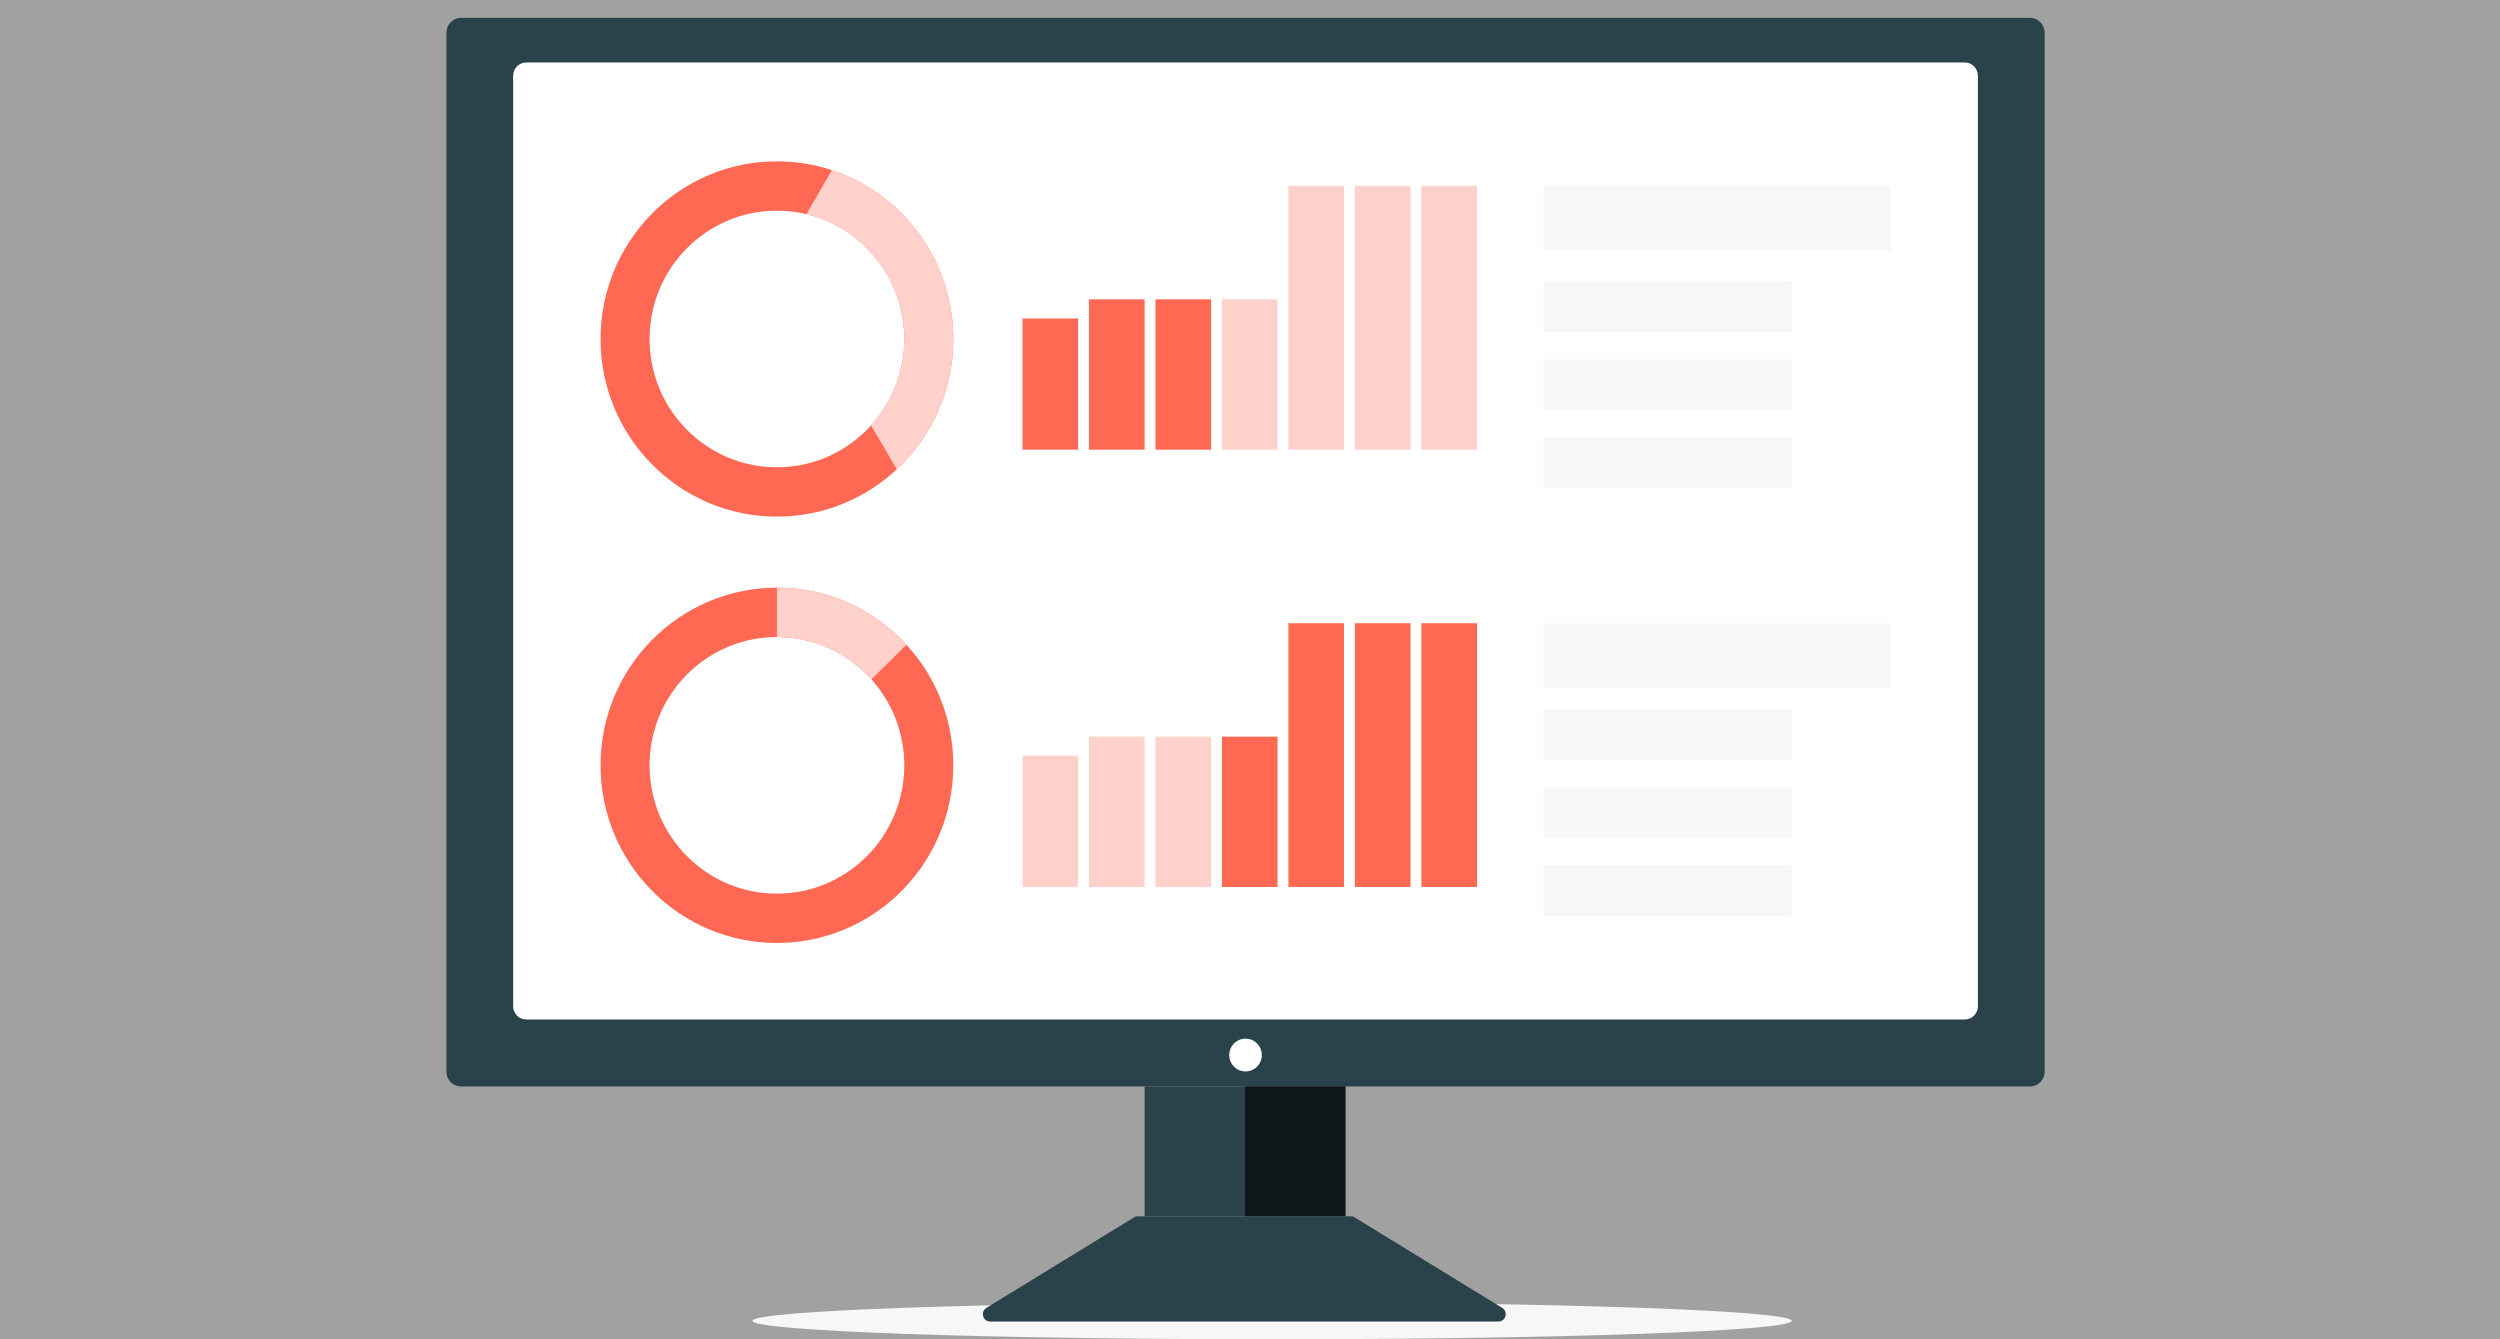<svg width="280" height="150" viewBox="0 0 280 150" fill="none" xmlns="http://www.w3.org/2000/svg">
<rect x="0" y="0" width="280" height="150" fill="#808080" stroke="none"/>
<rect opacity="0.28" width="280" height="150" fill="#F7F7F7"/>
<g clip-path="url(#clip0_797_5914)">
<path d="M142.478 150C174.62 150 200.676 149.074 200.676 147.933C200.676 146.791 174.62 145.866 142.478 145.866C110.337 145.866 84.281 146.791 84.281 147.933C84.281 149.074 110.337 150 142.478 150Z" fill="#F7F7F7"/>
<path d="M51.641 2H227.359C228.265 2 229 2.741 229 3.653V120.033C229 120.945 228.265 121.686 227.359 121.686H51.641C50.735 121.686 50 120.945 50 120.033V3.653C50 2.741 50.735 2 51.641 2Z" fill="#2A4249"/>
<path d="M220.054 6.997H58.944C58.131 6.997 57.473 7.66 57.473 8.479V112.704C57.473 113.523 58.131 114.186 58.944 114.186H220.054C220.866 114.186 221.524 113.523 221.524 112.704V8.479C221.524 7.66 220.866 6.997 220.054 6.997Z" fill="white"/>
<path d="M139.499 120.002C140.507 120.002 141.323 119.179 141.323 118.165C141.323 117.151 140.507 116.328 139.499 116.328C138.492 116.328 137.676 117.151 137.676 118.165C137.676 119.179 138.492 120.002 139.499 120.002Z" fill="white"/>
<path d="M150.685 121.685H128.195V136.224H150.685V121.685Z" fill="#2A4249"/>
<path d="M150.684 121.685H139.439V136.224H150.684V121.685Z" fill="#0D1719"/>
<path d="M168.248 146.482L151.519 136.226H127.206L110.476 146.482C109.769 146.914 110.075 148.01 110.901 148.01H167.822C168.649 148.01 168.954 146.916 168.247 146.482H168.248Z" fill="#2A4249"/>
<path d="M93.172 19.058C91.234 18.417 89.165 18.071 87.015 18.071C76.105 18.071 67.262 26.98 67.262 37.967C67.262 48.954 76.107 57.863 87.015 57.863C92.198 57.863 96.916 55.851 100.44 52.561C104.333 48.927 106.768 43.733 106.768 37.967C106.768 29.144 101.066 21.662 93.171 19.058H93.172ZM97.559 47.648C94.95 50.529 91.192 52.336 87.016 52.336C79.136 52.336 72.75 45.903 72.75 37.966C72.75 30.029 79.136 23.596 87.016 23.596C88.153 23.596 89.258 23.73 90.318 23.983C96.606 25.483 101.283 31.175 101.283 37.966C101.283 41.695 99.872 45.094 97.559 47.648Z" fill="#FF6953"/>
<path d="M106.77 37.967C106.77 43.734 104.334 48.927 100.442 52.561L97.559 47.648C99.872 45.093 101.283 41.696 101.283 37.965C101.283 31.175 96.606 25.483 90.318 23.983L93.174 19.056C101.069 21.66 106.771 29.144 106.771 37.965L106.77 37.967Z" fill="#FFD1CA"/>
<path d="M101.523 72.218C99.27 69.76 96.405 67.876 93.174 66.809C91.236 66.168 89.165 65.821 87.017 65.821C76.109 65.821 67.264 74.73 67.264 85.717C67.264 96.704 76.109 105.613 87.017 105.613C92.201 105.613 96.918 103.602 100.442 100.311C104.334 96.676 106.77 91.484 106.77 85.716C106.77 80.505 104.781 75.762 101.523 72.215V72.218ZM97.558 95.4C94.95 98.28 91.193 100.088 87.016 100.088C79.135 100.088 72.749 93.656 72.749 85.719C72.749 77.782 79.135 71.349 87.016 71.349C88.152 71.349 89.259 71.482 90.317 71.736C93.173 72.417 95.696 73.962 97.599 76.085C99.888 78.632 101.282 82.012 101.282 85.719C101.282 89.425 99.871 92.847 97.558 95.401V95.4Z" fill="#FF6953"/>
<path d="M101.523 72.218L97.599 76.084C95.696 73.963 93.173 72.418 90.317 71.735C89.259 71.481 88.152 71.349 87.016 71.349V65.822C89.164 65.822 91.234 66.168 93.173 66.81C96.405 67.876 99.269 69.76 101.522 72.219L101.523 72.218Z" fill="#FFD1CA"/>
<path d="M120.75 35.671H114.52V50.363H120.75V35.671Z" fill="#FF6953"/>
<path d="M128.196 33.528H121.965V50.364H128.196V33.528Z" fill="#FF6953"/>
<path d="M135.643 33.528H129.412V50.364H135.643V33.528Z" fill="#FF6953"/>
<path d="M143.088 33.528H136.857V50.364H143.088V33.528Z" fill="#FFD1CA"/>
<path d="M150.531 20.825H144.301V50.364H150.531V20.825Z" fill="#FFD1CA"/>
<path d="M157.979 20.825H151.748V50.364H157.979V20.825Z" fill="#FFD1CA"/>
<path d="M165.424 20.825H159.193V50.364H165.424V20.825Z" fill="#FFD1CA"/>
<path d="M120.75 84.647H114.52V99.34H120.75V84.647Z" fill="#FFD1CA"/>
<path d="M128.196 82.505H121.965V99.341H128.196V82.505Z" fill="#FFD1CA"/>
<path d="M135.643 82.505H129.412V99.341H135.643V82.505Z" fill="#FFD1CA"/>
<path d="M143.088 82.505H136.857V99.341H143.088V82.505Z" fill="#FF6953"/>
<path d="M150.531 69.801H144.301V99.339H150.531V69.801Z" fill="#FF6953"/>
<path d="M157.979 69.801H151.748V99.339H157.979V69.801Z" fill="#FF6953"/>
<path d="M165.424 69.801H159.193V99.339H165.424V69.801Z" fill="#FF6953"/>
<path d="M211.769 20.825H172.869V28.019H211.769V20.825Z" fill="#F7F7F7"/>
<path d="M211.769 69.801H172.869V76.994H211.769V69.801Z" fill="#F7F7F7"/>
<path d="M200.677 31.539H172.869V37.202H200.677V31.539Z" fill="#F7F7F7"/>
<path d="M200.677 40.262H172.869V45.925H200.677V40.262Z" fill="#F7F7F7"/>
<path d="M200.677 48.987H172.869V54.651H200.677V48.987Z" fill="#F7F7F7"/>
<path d="M200.677 79.443H172.869V85.107H200.677V79.443Z" fill="#F7F7F7"/>
<path d="M200.677 88.167H172.869V93.83H200.677V88.167Z" fill="#F7F7F7"/>
<path d="M200.677 96.892H172.869V102.555H200.677V96.892Z" fill="#F7F7F7"/>
</g>
<defs>
<clipPath id="clip0_797_5914">
<rect width="179" height="148" fill="white" transform="translate(50 2)"/>
</clipPath>
</defs>
</svg>
